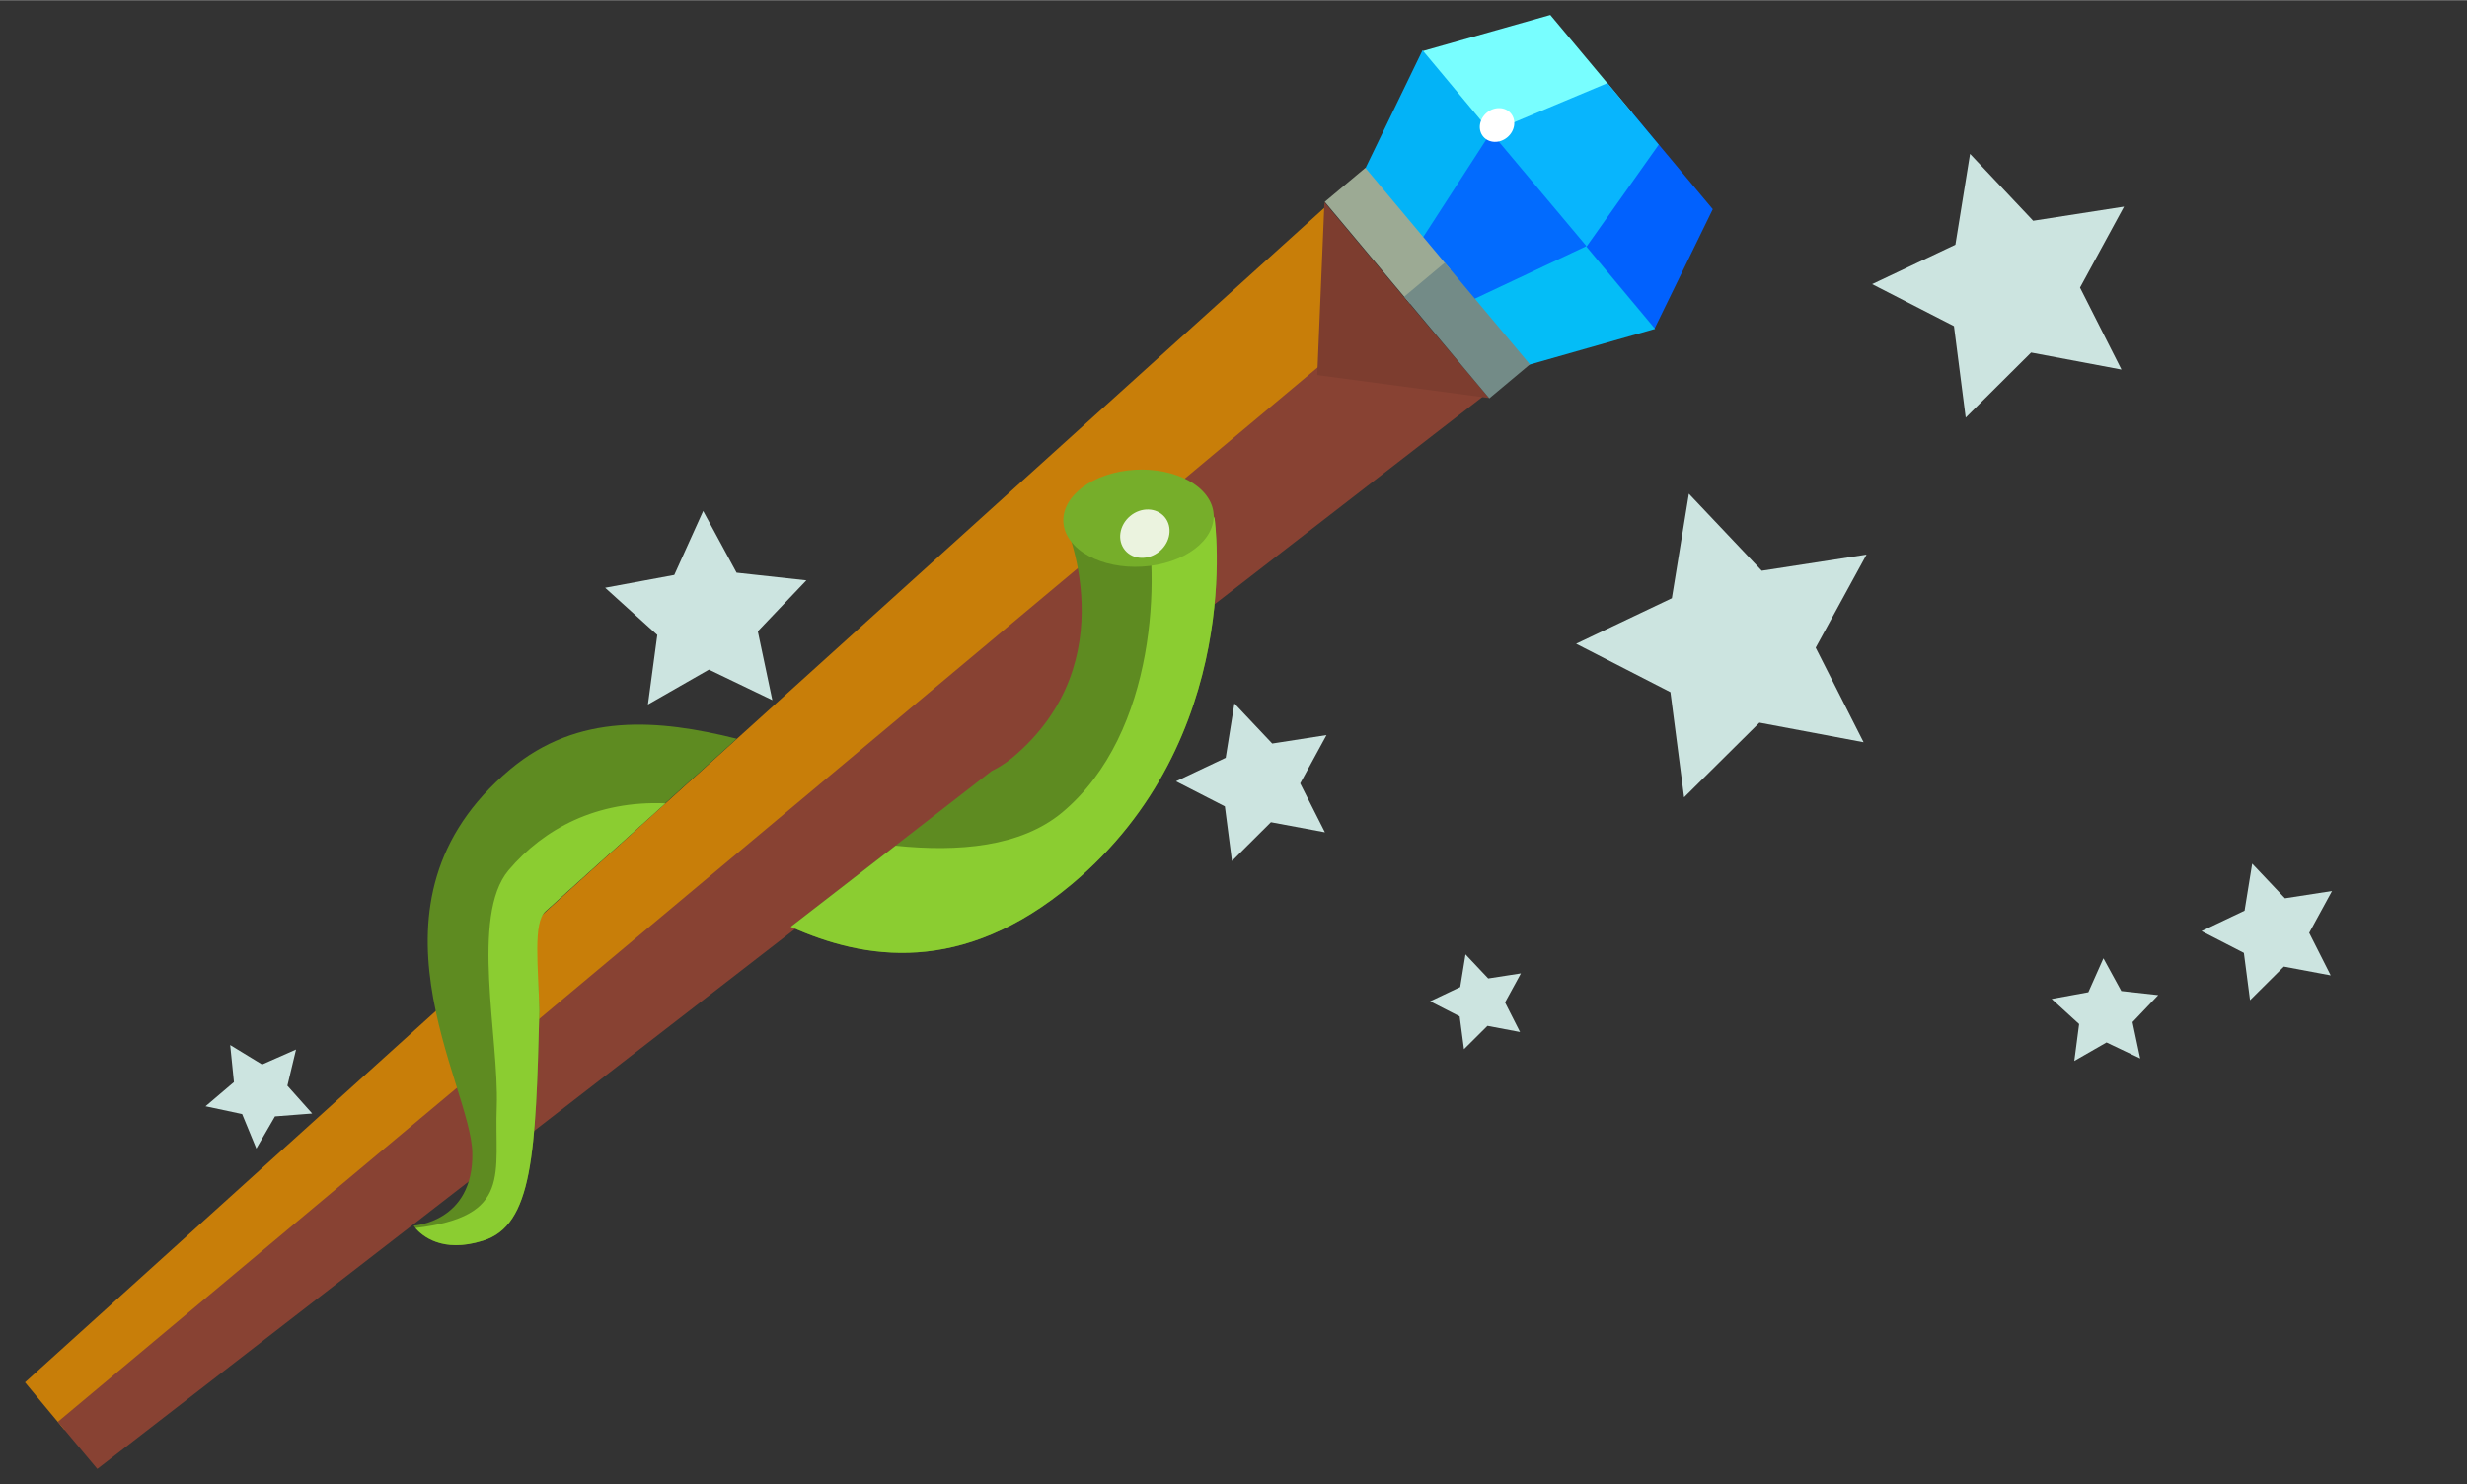 <svg xmlns="http://www.w3.org/2000/svg" viewBox="0 0 1031 620.2" height="175.1mm" width="291mm"><rect x="0" y="0" width="1031" height="620.2" fill="#333333" stroke="none"/><g transform="translate(0 -5.225)"><path d="M821.503 179.678l-4.913-38.233-34.199-17.549 34.797-16.479 6.131-37.962 26.376 27.948 37.972-5.899-18.395 33.835 17.334 34.267-37.775-7.114zM703.811 338.393l-5.714-43.964-39.41-20.23 40.006-19.03 7.119-43.678 30.454 32.185 43.794-6.744-21.255 38.908 20.017 39.522-43.534-8.19zM270.783 299.6l3.91-29.08-21.793-19.726 28.89-5.348 12.075-26.732 13.96 25.787 29.177 3.195-20.303 21.297 6.065 28.761-26.502-12.743zM514.862 365.001l-2.967-22.819-20.421-10.488 20.761-9.83 3.642-22.715 15.808 16.755 22.68-3.533-10.995 20.191 10.33 20.44-22.559-4.21zM940.326 423.178l-2.576-19.77-17.705-9.101 17.996-8.544 3.183-19.65 13.689 14.474 19.675-3.042-9.542 17.487 8.98 17.771-19.576-3.665zM107.136 485.184l-5.944-14.414-15.29-3.259 11.869-10.097-1.574-15.496 13.335 8.135 14.193-6.259-3.62 15.122 10.368 11.624-15.555 1.203zM866.883 448.57l2.02-15.43-11.481-10.49 15.327-2.805 6.308-14.178 7.475 13.676 15.423 1.712-10.733 11.278 3.213 15.206-14.08-6.701zM611.824 443.663l-1.813-13.709-12.33-6.31 12.558-5.96 2.22-13.657 9.49 10.062 13.663-2.113-6.635 12.144 6.274 12.36-13.619-2.574z" fill="#cce4e0"/><path d="M647.9 11.38l-53.6 15.18 48.9 58.34 39-32.49-34.3-41.03z" fill="#78feff" fill-rule="evenodd"/><path d="M681.5 51.53l-38.9 32.6 48.8 58.47 24.4-50.03-34.3-41.04z" fill="#0161fe" fill-rule="evenodd"/><path d="M594.5 26.15L570 76.77l34.2 40.93 39.2-32.9-48.9-58.65z" fill="#03b3f7" fill-rule="evenodd"/><path d="M642.7 83.92l-39.2 32.88 34.4 41.1 53.8-15.3-49-58.68z" fill="#04bdf7" fill-rule="evenodd"/><path d="M671.8 39.87l-49.1 20.59 40.2 47.94 30.3-42.78-21.4-25.75z" fill="#08b5fd" fill-rule="evenodd"/><path d="M623.1 60.44l-28.5 44.06 21.5 25.6L663 108l-39.9-47.56z" fill="#026bfe" fill-rule="evenodd"/><path d="M553.6 91.87l34.5 41.23L26.97 602.8l-16.53-19.9z" fill="#c87e09"/><path d="M619.7 170.9l-34.5-41.1L24.17 599.4l16.5 19.7z" fill="#884233"/><path d="M504 216.1c-3.4-4.2-10.3-9.6-22.7-12.5-22.4-4.9-36.5 19.6-36.5 19.6s26.5 58.3-21.7 98.6c-2.8 2.3-5.8 4.2-8.7 5.6l-83.9 65.1c30.7 13.8 71.5 20.6 117.4-17.8 72.8-60.9 59.7-152.8 59.7-152.8s-.7-2.5-3.6-5.8zm-196.1 97.8c-32.8-8.2-66.3-11-94.7 12.8-66.6 55.8-16.2 131.6-15.8 160.4.5 28.9-24.5 30.3-24.5 30.3s8 12.9 28.9 6.3c20.9-6.4 22.1-36.6 23.6-96.2-.4-18.1-4.3-35.8 2.7-41.6z" fill="#5e8b21" fill-rule="evenodd"/><path d="M504 216.1c-3.4-4.2-10.3-9.6-22.7-12.5-2.8-.5-5.6-.7-8.1-.5 2.5 6.3 4.3 11.7 5.2 15.5 6.2 25.5 5.6 92.7-34.6 126.2-17.3 14.3-43.2 16.5-69.5 13.8l-43.8 33.9c30.7 13.8 71.5 20.6 117.4-17.8 72.8-60.9 59.7-152.8 59.7-152.8s-.7-2.5-3.6-5.8zM278.1 340.9c-28.7-1.2-50.8 10.5-65.6 28-16 19.1-3.9 70.1-4.9 98.7-1.1 28 6.8 46-34 50.8 2.6 3 11 10.7 28.2 5.3 20.9-6.4 22.1-36.6 23.6-96.2-.4-18.1-2.8-37 2.7-41.6z" fill="#8bcd31" fill-rule="evenodd"/><ellipse transform="matrix(.496 .868 -.967 .254 0 0)" ry="30.53" rx="21.65" cy="-313.9" cx="347.3" fill="#76ae2a"/><ellipse transform="rotate(50.066)" ry="10.8" rx="9.596" cy="-220.4" cx="482.1" opacity=".851" fill="#fff"/><ellipse transform="rotate(50.066)" cx="445.6" cy="-442.9" rx="6.699" ry="7.54" fill="#fff"/><path d="M550.5 161.9l3-72.23 34.4 41.03 34.4 40.8z" fill="#7d3d2f"/><path fill="#9caa94" d="M570.604 75.296l35.574 42.496-16.954 14.192-35.574-42.496z"/><path fill="#738b87" d="M603.79 114.94l35.574 42.495-16.953 14.193-35.575-42.496z"/></g></svg>